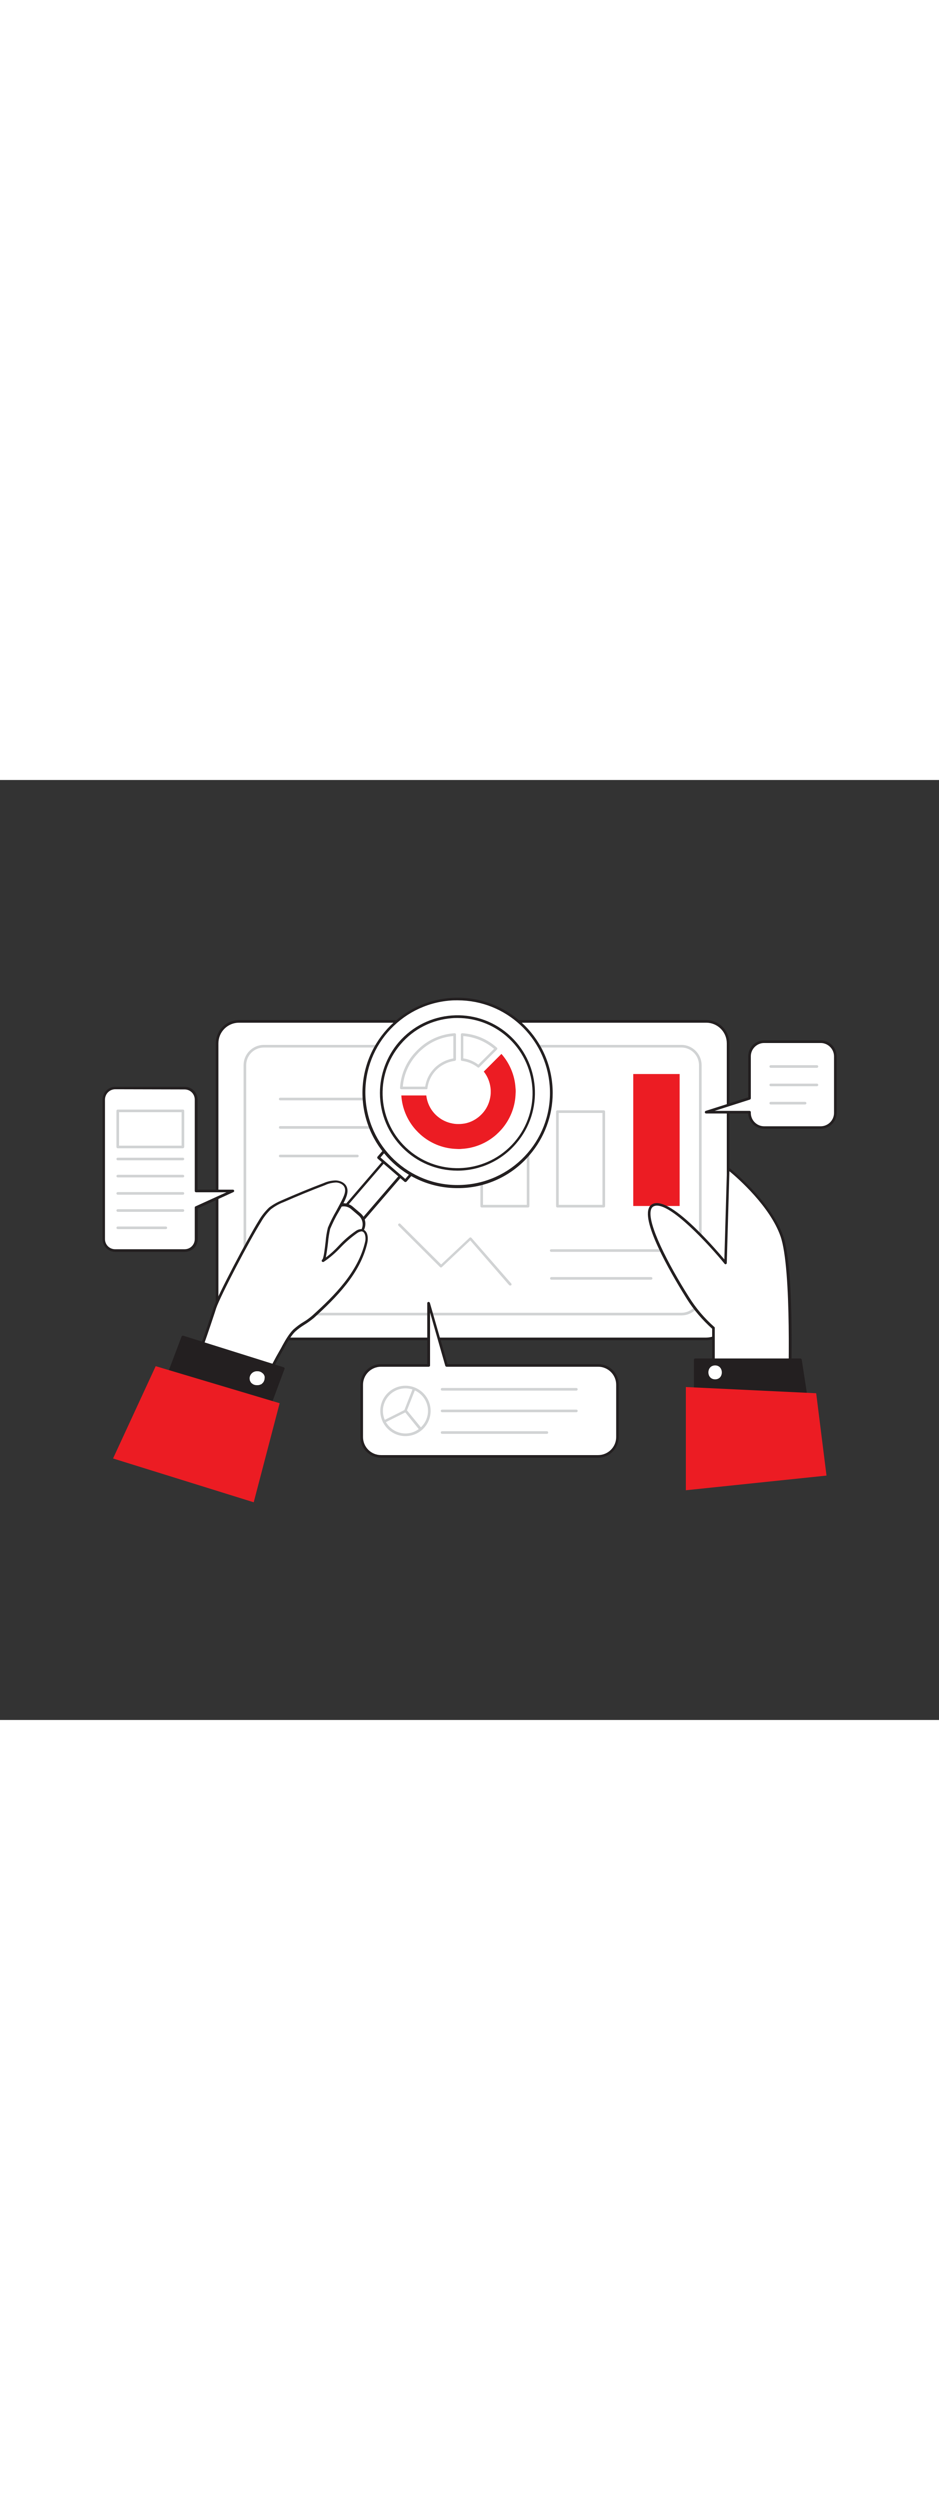 <svg xmlns="http://www.w3.org/2000/svg" xmlns:xlink="http://www.w3.org/1999/xlink" id="Layer_1" x="0px" y="0px" viewBox="0 0 500 500" style="width: 188px;" xml:space="preserve" data-imageid="report-analysis-2-17" class="illustrations_image"><rect x="0" y="0" width="500" height="500" fill="#333333" stroke="none"/><style type="text/css">	.st0_report-analysis-2-17{fill:#FFFFFF;}	.st1_report-analysis-2-17{fill:#231F20;}	.st2_report-analysis-2-17{fill:#D1D3D4;}	.st3_report-analysis-2-17{fill:none;}	.st4_report-analysis-2-17{fill:#68E1FD;}</style><g id="Tablet_report-analysis-2-17">	<path class="st0_report-analysis-2-17" d="M376,297.3H127.3c-6.5,0-11.7-5.2-11.7-11.7V140.1c0-6.5,5.2-11.7,11.7-11.7H376c6.5,0,11.7,5.2,11.7,11.7&#10;&#9;&#9;v145.6C387.7,292.1,382.5,297.3,376,297.3z"></path>	<path class="st1_report-analysis-2-17" d="M376,298H127.3c-6.8,0-12.4-5.5-12.4-12.4V140.1c0-6.8,5.5-12.4,12.4-12.4H376c6.8,0,12.4,5.5,12.4,12.4v145.6&#10;&#9;&#9;C388.4,292.5,382.9,298,376,298z M127.3,129.1c-6.1,0-11,4.9-11,11v145.5c0,6.1,4.9,11,11,11H376c6.1,0,11-4.9,11-11V140.1&#10;&#9;&#9;c0-6.1-4.9-11-11-11L127.3,129.1z"></path>	<path class="st0_report-analysis-2-17" d="M362.8,284.1H140.5c-5.6,0-10.1-4.5-10.1-10.1V151.7c0-5.6,4.5-10.1,10.1-10.1h222.3c5.6,0,10.1,4.5,10.1,10.1&#10;&#9;&#9;V274C373,279.5,368.4,284.1,362.8,284.1z"></path>	<path class="st2_report-analysis-2-17" d="M362.9,284.8H140.5c-6,0-10.8-4.8-10.8-10.8V151.7c0-6,4.9-10.8,10.8-10.8h222.3c6,0,10.8,4.9,10.8,10.8V274&#10;&#9;&#9;C373.6,280,368.8,284.8,362.9,284.8z M140.5,142.3c-5.2,0-9.4,4.2-9.4,9.4V274c0,5.2,4.2,9.4,9.4,9.4h222.3c5.2,0,9.4-4.2,9.4-9.4&#10;&#9;&#9;V151.7c0-5.2-4.2-9.4-9.4-9.4H140.5z"></path></g><g id="Text_report-analysis-2-17">	<line class="st3_report-analysis-2-17" x1="149.2" y1="169.6" x2="204.6" y2="169.6"></line>	<path class="st2_report-analysis-2-17" d="M204.6,170.4h-55.4c-0.4,0-0.7-0.3-0.7-0.7c0-0.4,0.3-0.7,0.7-0.7c0,0,0,0,0,0h55.4c0.4,0,0.7,0.3,0.7,0.7&#10;&#9;&#9;C205.3,170,205,170.3,204.6,170.4C204.6,170.4,204.6,170.4,204.6,170.4z"></path>	<line class="st3_report-analysis-2-17" x1="149.2" y1="184.8" x2="204.6" y2="184.8"></line>	<path class="st2_report-analysis-2-17" d="M204.6,185.5h-55.4c-0.4,0-0.7-0.3-0.7-0.7c0-0.4,0.3-0.7,0.7-0.7c0,0,0,0,0,0h55.4c0.4,0,0.7,0.3,0.7,0.7&#10;&#9;&#9;C205.3,185.2,205,185.5,204.6,185.5C204.6,185.5,204.6,185.5,204.6,185.5z"></path>	<line class="st3_report-analysis-2-17" x1="149.2" y1="200" x2="190.3" y2="200"></line>	<path class="st2_report-analysis-2-17" d="M190.3,200.7h-41.1c-0.4,0-0.7-0.3-0.7-0.7c0-0.4,0.3-0.7,0.7-0.7c0,0,0,0,0,0h41.1c0.4,0,0.7,0.3,0.7,0.7&#10;&#9;&#9;C191,200.4,190.7,200.7,190.3,200.7z"></path>	<line class="st3_report-analysis-2-17" x1="358.9" y1="250.3" x2="293.6" y2="250.3"></line>	<path class="st2_report-analysis-2-17" d="M358.9,251h-65.4c-0.4,0-0.7-0.3-0.7-0.7c0-0.4,0.3-0.7,0.7-0.7h65.4c0.4,0,0.7,0.3,0.7,0.7&#10;&#9;&#9;C359.6,250.7,359.3,251,358.9,251z"></path>	<line class="st3_report-analysis-2-17" x1="346.7" y1="265.1" x2="293.6" y2="265.1"></line>	<path class="st2_report-analysis-2-17" d="M346.7,265.8h-53.1c-0.4,0-0.7-0.3-0.7-0.7c0-0.4,0.3-0.7,0.7-0.7h53.1c0.4,0,0.7,0.3,0.7,0.7&#10;&#9;&#9;S347.1,265.8,346.7,265.8C346.7,265.8,346.7,265.8,346.7,265.8L346.7,265.8z"></path></g><g id="Bar_Chart_report-analysis-2-17">	<rect x="256.5" y="199.5" class="st0_report-analysis-2-17" width="24.7" height="27.2"></rect>	<path class="st2_report-analysis-2-17" d="M281.2,227.4h-24.7c-0.4,0-0.7-0.3-0.7-0.7v-27.2c0-0.4,0.3-0.7,0.7-0.7h24.7c0.4,0,0.7,0.3,0.7,0.7&#10;&#9;&#9;c0,0,0,0,0,0v27.2C281.9,227,281.6,227.4,281.2,227.4L281.2,227.4z M257.2,226h23.3v-25.8h-23.3L257.2,226z"></path>	<rect x="296.9" y="176.4" class="st0_report-analysis-2-17" width="24.7" height="50.3"></rect>	<path class="st2_report-analysis-2-17" d="M321.5,227.4h-24.7c-0.4,0-0.7-0.3-0.7-0.7c0,0,0,0,0,0v-50.3c0-0.4,0.3-0.7,0.7-0.7l0,0h24.7&#10;&#9;&#9;c0.4,0,0.7,0.3,0.7,0.7c0,0,0,0,0,0v50.3C322.2,227,321.9,227.4,321.5,227.4L321.5,227.4z M297.5,226h23.3v-48.9h-23.3L297.5,226z"></path>	<rect x="337.2" y="156.4" class="st4_report-analysis-2-17 targetColor" width="24.7" height="70.2" style="fill: rgb(236, 28, 35);"></rect></g><g id="Bubble_3_report-analysis-2-17">	<path class="st0_report-analysis-2-17" d="M437,139.2h-30.1c-4.3,0-7.8,3.5-7.8,7.8v22.3l-23.1,7.4h23.1v0.4c0,4.3,3.5,7.8,7.8,7.8H437&#10;&#9;&#9;c4.3,0,7.8-3.5,7.8-7.8V147C444.8,142.7,441.3,139.2,437,139.2C437,139.2,437,139.2,437,139.2z"></path>	<path class="st1_report-analysis-2-17" d="M437,185.5h-30.1c-4.6,0-8.3-3.6-8.5-8.1H376c-0.4,0-0.7-0.3-0.7-0.7c0-0.3,0.2-0.6,0.5-0.7l22.6-7.2V147&#10;&#9;&#9;c0-4.7,3.8-8.5,8.5-8.5H437c4.7,0,8.5,3.8,8.5,8.5v30.1C445.5,181.8,441.7,185.5,437,185.5z M380.5,176h18.6c0.4,0,0.7,0.3,0.7,0.7&#10;&#9;&#9;c0,0,0,0,0,0v0.4c0,3.9,3.2,7.1,7.1,7.1H437c3.9,0,7.1-3.2,7.1-7.1V147c0-3.9-3.2-7.1-7.1-7.1h-30.1c-3.9,0-7.1,3.2-7.1,7.1v22.3&#10;&#9;&#9;c0,0.3-0.2,0.6-0.5,0.7L380.5,176z"></path>	<path class="st2_report-analysis-2-17" d="M435,153.1h-24.6c-0.4,0-0.7-0.3-0.7-0.7s0.3-0.7,0.7-0.7c0,0,0,0,0,0H435c0.4,0,0.7,0.3,0.7,0.7&#10;&#9;&#9;S435.4,153.1,435,153.1C435,153.1,435,153.1,435,153.1z"></path>	<path class="st2_report-analysis-2-17" d="M435,162.9h-24.6c-0.4,0-0.7-0.3-0.7-0.7s0.3-0.7,0.7-0.7c0,0,0,0,0,0H435c0.4,0,0.7,0.3,0.7,0.7&#10;&#9;&#9;C435.7,162.6,435.4,162.9,435,162.9z"></path>	<path class="st2_report-analysis-2-17" d="M428.7,172.6h-18.3c-0.4,0-0.7-0.3-0.7-0.7s0.3-0.7,0.7-0.7c0,0,0,0,0,0h18.3c0.4,0,0.7,0.3,0.7,0.7&#10;&#9;&#9;C429.4,172.3,429.1,172.6,428.7,172.6z"></path></g><g id="Bubble_2_report-analysis-2-17">	<path class="st0_report-analysis-2-17" d="M124,218.5h-19.5V170c0-3.4-2.7-6.1-6.1-6.1c0,0,0,0,0,0h-37c-3.4,0-6.1,2.7-6.2,6.1c0,0,0,0,0,0v74.2&#10;&#9;&#9;c0,3.4,2.7,6.1,6.1,6.1h37c3.4,0,6.1-2.7,6.1-6.1v-16.8L124,218.5z"></path>	<path class="st1_report-analysis-2-17" d="M98.4,251h-37c-3.8,0-6.8-3.1-6.8-6.8V170c0-3.8,3.1-6.8,6.8-6.8h37c3.8,0,6.8,3.1,6.8,6.8v47.9H124&#10;&#9;&#9;c0.4,0,0.7,0.3,0.7,0.7c0,0.3-0.2,0.5-0.4,0.6l-19,8.7v16.3C105.3,248,102.2,251,98.4,251z M61.4,164.5c-3,0-5.4,2.4-5.5,5.4&#10;&#9;&#9;c0,0,0,0.1,0,0.1v74.2c0,3,2.4,5.4,5.4,5.4h37c3,0,5.4-2.4,5.4-5.4v-16.8c0-0.3,0.2-0.5,0.4-0.6l16.5-7.5h-16.2&#10;&#9;&#9;c-0.4,0-0.7-0.3-0.7-0.7V170c0-3-2.4-5.4-5.4-5.4L61.4,164.5z"></path>	<rect x="62.7" y="176" class="st0_report-analysis-2-17" width="34.7" height="19.2"></rect>	<path class="st2_report-analysis-2-17" d="M97.4,195.9H62.7c-0.4,0-0.7-0.3-0.7-0.7V176c0-0.4,0.3-0.7,0.7-0.7h34.7c0.4,0,0.7,0.3,0.7,0.7v19.2&#10;&#9;&#9;C98,195.6,97.7,195.9,97.4,195.9z M63.4,194.5h33.3v-17.8H63.4L63.4,194.5z"></path>	<path class="st2_report-analysis-2-17" d="M97.4,202.3H62.7c-0.4,0-0.7-0.3-0.7-0.7c0-0.4,0.3-0.7,0.7-0.7h34.7c0.4,0,0.7,0.3,0.7,0.7&#10;&#9;&#9;C98.1,202,97.7,202.3,97.4,202.3z"></path>	<path class="st2_report-analysis-2-17" d="M97.4,211.4H62.7c-0.4,0-0.7-0.3-0.7-0.7c0-0.4,0.3-0.7,0.7-0.7c0,0,0,0,0,0h34.7c0.4,0,0.7,0.3,0.7,0.7&#10;&#9;&#9;C98.1,211.1,97.8,211.4,97.4,211.4C97.4,211.4,97.4,211.4,97.4,211.4z"></path>	<path class="st2_report-analysis-2-17" d="M97.4,220.6H62.7c-0.4,0-0.7-0.3-0.7-0.7c0-0.4,0.3-0.7,0.7-0.7c0,0,0,0,0,0h34.7c0.4,0,0.7,0.3,0.7,0.7&#10;&#9;&#9;C98.1,220.3,97.8,220.6,97.4,220.6C97.4,220.6,97.4,220.6,97.4,220.6z"></path>	<path class="st2_report-analysis-2-17" d="M97.4,229.7H62.7c-0.4,0-0.7-0.3-0.7-0.7c0-0.4,0.3-0.7,0.7-0.7c0,0,0,0,0,0h34.7c0.4,0,0.7,0.3,0.7,0.7&#10;&#9;&#9;C98.1,229.4,97.8,229.7,97.4,229.7C97.4,229.7,97.4,229.7,97.4,229.7z"></path>	<path class="st2_report-analysis-2-17" d="M88.3,238.9H62.7c-0.4,0-0.7-0.3-0.7-0.7c0-0.4,0.3-0.7,0.7-0.7c0,0,0,0,0,0h25.6c0.4,0,0.7,0.3,0.7,0.7&#10;&#9;&#9;C89,238.6,88.7,238.9,88.3,238.9z"></path></g><g id="Bubble_1_report-analysis-2-17">	<path class="st0_report-analysis-2-17" d="M318.4,311.4h-80.7l-9.5-33.1v33.1h-25.3c-5.7,0-10.3,4.6-10.3,10.3l0,0v27.8c0,5.7,4.6,10.3,10.3,10.3h115.6&#10;&#9;&#9;c5.7,0,10.3-4.6,10.3-10.3c0,0,0,0,0,0v-27.8C328.7,316,324.1,311.4,318.4,311.4C318.4,311.4,318.4,311.4,318.4,311.4z"></path>	<path class="st1_report-analysis-2-17" d="M318.4,360.5H202.9c-6.1,0-11-4.9-11-11v-27.8c0-6.1,4.9-11,11-11h24.6v-32.4c0-0.4,0.3-0.6,0.6-0.7&#10;&#9;&#9;c0.3,0,0.7,0.2,0.8,0.5l9.4,32.6h80.2c6.1,0,11,4.9,11,11v27.8C329.4,355.6,324.5,360.5,318.4,360.5z M202.9,312.1&#10;&#9;&#9;c-5.3,0-9.6,4.3-9.6,9.6v27.8c0,5.3,4.3,9.6,9.6,9.6h115.6c5.3,0,9.6-4.3,9.6-9.6v-27.8c0-5.3-4.3-9.6-9.6-9.6h-80.7&#10;&#9;&#9;c-0.3,0-0.6-0.2-0.7-0.5l-8.1-28.3v28.1c0,0.4-0.3,0.7-0.7,0.7H202.9z"></path>	<path class="st2_report-analysis-2-17" d="M306.9,324.8h-71.5c-0.4,0-0.7-0.3-0.7-0.7c0-0.4,0.3-0.7,0.7-0.7h71.5c0.4,0,0.7,0.3,0.7,0.7&#10;&#9;&#9;S307.3,324.8,306.9,324.8C306.9,324.8,306.9,324.8,306.9,324.8z"></path>	<path class="st2_report-analysis-2-17" d="M306.9,336.3h-71.5c-0.4,0-0.7-0.3-0.7-0.7c0-0.4,0.3-0.7,0.7-0.7h71.5c0.4,0,0.7,0.3,0.7,0.7&#10;&#9;&#9;S307.3,336.3,306.9,336.3C306.9,336.3,306.9,336.3,306.9,336.3z"></path>	<path class="st2_report-analysis-2-17" d="M291.2,347.8h-55.8c-0.4,0-0.7-0.3-0.7-0.7c0-0.4,0.3-0.7,0.7-0.7h55.8c0.4,0,0.7,0.3,0.7,0.7&#10;&#9;&#9;S291.6,347.8,291.2,347.8C291.2,347.8,291.2,347.8,291.2,347.8z"></path>	<circle class="st0_report-analysis-2-17" cx="215.9" cy="335.6" r="12.7"></circle>	<path class="st2_report-analysis-2-17" d="M215.9,349c-7.4,0-13.4-6-13.4-13.4c0-7.4,6-13.4,13.4-13.4c7.4,0,13.4,6,13.4,13.4&#10;&#9;&#9;C229.3,343,223.3,349,215.9,349z M215.9,323.6c-6.6,0-12,5.4-12,12s5.4,12,12,12s12-5.4,12-12C227.9,329,222.5,323.6,215.9,323.6&#10;&#9;&#9;C215.9,323.6,215.9,323.6,215.9,323.6L215.9,323.6z"></path>	<polyline class="st0_report-analysis-2-17" points="220.4,324.1 215.9,335.6 223.9,345.4 &#9;"></polyline>	<path class="st2_report-analysis-2-17" d="M223.9,346.1c-0.2,0-0.4-0.1-0.5-0.3l-8-9.9c-0.2-0.2-0.2-0.5-0.1-0.7l4.5-11.5c0.1-0.4,0.5-0.5,0.9-0.4&#10;&#9;&#9;c0.4,0.1,0.5,0.6,0.4,0.9c0,0,0,0,0,0l-4.4,11.1l7.8,9.5c0.3,0.3,0.2,0.7-0.1,1c0,0,0,0,0,0C224.2,346.1,224.1,346.2,223.9,346.1z"></path>	<line class="st3_report-analysis-2-17" x1="215.9" y1="335.6" x2="204.5" y2="341.3"></line>	<path class="st2_report-analysis-2-17" d="M204.5,342c-0.3,0-0.5-0.1-0.6-0.4c-0.2-0.3,0-0.8,0.3-0.9l11.4-5.7c0.3-0.2,0.8,0,0.9,0.3&#10;&#9;&#9;c0.2,0.3,0,0.8-0.3,0.9c0,0,0,0,0,0l-11.4,5.7C204.7,342,204.6,342,204.5,342z"></path></g><path id="Line_chart_report-analysis-2-17" class="st2_report-analysis-2-17" d="M271.6,268.9c-0.2,0-0.4-0.1-0.5-0.2l-20.7-23.8l-15.1,14.2c-0.3,0.3-0.7,0.3-1,0c0,0,0,0,0,0&#10;&#9;l-22.1-22c-0.3-0.3-0.3-0.7,0-1c0.3-0.3,0.7-0.3,1,0c0,0,0,0,0,0l21.7,21.6l15.1-14.2c0.1-0.1,0.3-0.2,0.5-0.2&#10;&#9;c0.2,0,0.4,0.1,0.5,0.2l21.2,24.3c0.3,0.3,0.2,0.7,0,1c0,0,0,0,0,0C271.9,268.9,271.8,268.9,271.6,268.9z"></path><g id="magnifying_glass_report-analysis-2-17">	<path class="st0_report-analysis-2-17" d="M179.3,241.6l-0.5-0.4c-2.3-2-2.6-5.4-0.6-7.7v0l28.4-33l0,0l8.8,7.6l0,0l-28.4,33&#10;&#9;&#9;C185.1,243.3,181.6,243.6,179.3,241.6L179.3,241.6z"></path>	<path class="st1_report-analysis-2-17" d="M182.9,243.6c-1.5,0-2.9-0.5-4-1.5l-0.5-0.4l0,0c-2.6-2.2-2.9-6.1-0.7-8.7c0,0,0,0,0,0l28.4-33&#10;&#9;&#9;c0.3-0.3,0.7-0.3,1-0.1l8.8,7.6c0.3,0.2,0.3,0.7,0.1,1c0,0,0,0,0,0l-28.4,33c-1.1,1.2-2.6,2-4.2,2.1&#10;&#9;&#9;C183.2,243.6,183.1,243.6,182.9,243.6z M179.3,240.6l0.5,0.4c2,1.7,5,1.5,6.7-0.5c0,0,0,0,0,0l28-32.5l-7.8-6.7l-28,32.5&#10;&#9;&#9;C177,235.9,177.3,238.9,179.3,240.6L179.3,240.6z"></path>			<rect x="201.3" y="181.5" transform="matrix(0.653 -0.758 0.758 0.653 -67.303 234.941)" class="st0_report-analysis-2-17" width="42.6" height="18.8"></rect>	<path class="st1_report-analysis-2-17" d="M215.8,213.9c-0.2,0-0.3-0.1-0.4-0.2l-14.3-12.3c-0.3-0.3-0.3-0.7-0.1-1l27.8-32.3c0.1-0.1,0.3-0.2,0.5-0.2&#10;&#9;&#9;c0.2,0,0.4,0.1,0.5,0.2l14.3,12.3c0.3,0.3,0.3,0.7,0.1,1l-27.8,32.3C216.2,213.7,216.1,213.8,215.8,213.9L215.8,213.9z&#10;&#9;&#9; M202.6,200.8l13.2,11.4l26.9-31.2l-13.2-11.4L202.6,200.8z"></path>	<path class="st0_report-analysis-2-17" d="M143.2,287.3l-4.2-3.6c-2.8-2.4-3.1-6.6-0.7-9.4l39.7-46.1c2.4-2.8,6.6-3.1,9.4-0.7l4.2,3.6&#10;&#9;&#9;c2.8,2.4,3.1,6.6,0.7,9.4l-39.7,46.1C150.1,289.4,145.9,289.7,143.2,287.3z"></path>	<path class="st1_report-analysis-2-17" d="M147.5,289.6c-1.8,0-3.5-0.6-4.8-1.8l-4.2-3.6l0,0c-3.1-2.6-3.4-7.3-0.8-10.4l39.7-46.1&#10;&#9;&#9;c2.6-3.1,7.3-3.4,10.4-0.8l4.2,3.6c3.1,2.6,3.4,7.3,0.8,10.4l-39.7,46.1c-1.3,1.5-3.1,2.4-5,2.5L147.5,289.6z M139.4,283.2l4.2,3.6&#10;&#9;&#9;c2.5,2.1,6.2,1.8,8.4-0.6l39.7-46c2.1-2.5,1.8-6.2-0.6-8.4l-4.2-3.6c-2.5-2.1-6.2-1.8-8.4,0.6l-39.7,46.1&#10;&#9;&#9;C136.7,277.3,137,281.1,139.4,283.2L139.4,283.2z"></path>	<circle class="st0_report-analysis-2-17" cx="243.6" cy="166.5" r="50"></circle>	<path class="st1_report-analysis-2-17" d="M243.6,217.1c-28,0-50.6-22.8-50.6-50.7s22.8-50.6,50.7-50.6c28,0,50.6,22.8,50.6,50.7&#10;&#9;&#9;c0,12.1-4.4,23.8-12.3,33C272.4,210.8,258.3,217.2,243.6,217.1z M243.7,117.2c-1.2,0-2.5,0-3.7,0.1c-27.1,2-47.4,25.6-45.3,52.7&#10;&#9;&#9;s25.6,47.4,52.7,45.3c27.1-2,47.4-25.6,45.3-52.7C290.7,137,269.4,117.2,243.7,117.2z"></path>	<circle class="st0_report-analysis-2-17" cx="243.6" cy="166.5" r="40.6"></circle>	<path class="st1_report-analysis-2-17" d="M243.6,207.8c-22.8,0-41.3-18.5-41.3-41.3c0-9.9,3.6-19.5,10-27l0,0c14.9-17.3,41-19.2,58.2-4.4&#10;&#9;&#9;c17.3,14.9,19.2,41,4.4,58.2C267.1,202.5,255.6,207.8,243.6,207.8L243.6,207.8z M243.7,126.6c-1,0-2,0-3,0.1&#10;&#9;&#9;c-10.6,0.8-20.4,5.7-27.3,13.8l0,0c-14.4,16.7-12.5,41.9,4.2,56.3s41.9,12.5,56.3-4.2s12.5-41.9-4.2-56.3&#10;&#9;&#9;C262.4,130,253.2,126.6,243.7,126.6L243.7,126.6z M212.8,140L212.8,140z"></path></g><g id="Hands_report-analysis-2-17">	<path class="st0_report-analysis-2-17" d="M379.9,321.8v-30.3c-5.3-4.7-9.9-10-13.6-16c-6.2-9.9-28.1-46.3-18-49.6s38,30.9,38,30.9l1.4-50.2&#10;&#9;&#9;c0,0,21.9,17.1,28.5,35.9s3.9,89.3,3.9,89.3L379.9,321.8z"></path>	<path class="st1_report-analysis-2-17" d="M420.1,332.5c-0.1,0-0.1,0-0.2,0l-40.2-9.9c-0.3-0.1-0.5-0.4-0.5-0.7v-30c-5.2-4.7-9.8-10-13.5-15.9&#10;&#9;&#9;c-5.6-8.9-23.7-38.7-20.3-48c0.4-1.3,1.4-2.3,2.7-2.7c4.5-1.4,12.4,3.4,23.5,14.4c6.2,6.1,11.7,12.5,14.1,15.3l1.4-48.3&#10;&#9;&#9;c0-0.3,0.2-0.5,0.4-0.6c0.2-0.1,0.5-0.1,0.7,0.1c0.2,0.2,22.1,17.5,28.8,36.2s4,86.7,3.9,89.5c0,0.2-0.1,0.4-0.3,0.5&#10;&#9;&#9;C420.4,332.4,420.2,332.4,420.1,332.5z M380.6,321.3l38.9,9.6c0.3-8.1,2.2-70.9-3.9-88.2c-5.6-15.9-22.7-30.9-27.2-34.6l-1.4,48.8&#10;&#9;&#9;c0,0.4-0.3,0.7-0.7,0.7c-0.2,0-0.4-0.1-0.5-0.3c-7.7-9.4-29.4-33.3-37.3-30.7c-0.9,0.3-1.5,0.9-1.8,1.8&#10;&#9;&#9;c-2.5,6.9,9.3,29.5,20.2,46.7c3.7,5.9,8.2,11.2,13.4,15.8c0.2,0.1,0.3,0.3,0.3,0.5V321.3z"></path>	<polygon class="st1_report-analysis-2-17" points="426.2,308.4 370.2,308.4 370.2,332.4 431.8,343.9 &#9;"></polygon>	<path class="st1_report-analysis-2-17" d="M431.8,344.6h-0.1l-61.6-11.5c-0.3-0.1-0.6-0.4-0.6-0.7v-24c0-0.4,0.3-0.7,0.7-0.7h0h56c0.3,0,0.6,0.3,0.7,0.6&#10;&#9;&#9;l5.5,35.5c0,0.2,0,0.4-0.2,0.6C432.1,344.6,432,344.6,431.8,344.6z M370.9,331.9l60,11.2l-5.3-33.9h-54.7L370.9,331.9z"></path>	<polygon class="st4_report-analysis-2-17 targetColor" points="434.6,326.2 365.2,322.9 365.2,377.8 440.1,370 &#9;" style="fill: rgb(236, 28, 35);"></polygon>	<path class="st0_report-analysis-2-17" d="M142,318.4c2.3-5.1,4.9-10.1,7.8-15c2-3.4,4.1-7.7,6.9-10.5s7-4.6,10.2-7.5c12.2-11,24.5-23.4,28.2-39.5&#10;&#9;&#9;c0.6-2.6,0.1-6.3-2.5-6.4c-1,0-1.9,0.4-2.7,1c-6.6,4.3-11.4,11.4-17.8,15.4c1.7-1.1,2.2-14.7,3.2-17.4c2.1-5.2,5.3-10.1,7.8-15.2&#10;&#9;&#9;c1-2.1,2-4.4,1.1-6.6c-0.8-2-3-3.1-5.2-3.1c-2.1,0.1-4.2,0.6-6.2,1.4c-7.5,2.8-14.9,5.9-22.2,9.1c-2.4,0.9-4.7,2.2-6.8,3.8&#10;&#9;&#9;c-2.2,2-4,4.4-5.4,6.9c-5.6,8.9-21.6,39.2-24,46.1c-0.8,2.5-10.1,31-11.4,30.8L142,318.4z"></path>	<path class="st1_report-analysis-2-17" d="M142,319.1h-0.1l-39-6.7c-0.4-0.1-0.6-0.4-0.6-0.8c0-0.2,0.2-0.4,0.4-0.5c0.7-0.9,3.1-6.6,10.3-28.2&#10;&#9;&#9;c0.4-1.1,0.6-1.9,0.7-2.2c2.3-6.8,18.2-36.9,24-46.2c1.5-2.6,3.4-5,5.6-7.1c2.1-1.6,4.5-2.9,6.9-3.9c7.3-3.2,14.8-6.3,22.2-9.1&#10;&#9;&#9;c2-0.9,4.3-1.4,6.5-1.4c2.2,0.1,4.9,1.2,5.8,3.6s-0.1,4.9-1.1,7.1s-2.3,4.3-3.4,6.3c-1.7,2.8-3.1,5.8-4.4,8.8&#10;&#9;&#9;c-0.5,2.3-0.9,4.6-1.1,7c-0.3,2.8-0.7,5.5-1.2,8.2c2.5-1.9,4.8-4,6.9-6.3c2.7-2.9,5.7-5.5,8.9-7.7c0.9-0.7,2-1.1,3.1-1.1&#10;&#9;&#9;c0.9,0,1.8,0.5,2.4,1.3c1.2,1.5,1.2,4.1,0.8,6c-3.7,16.4-16.7,29.2-28.4,39.9c-1.6,1.3-3.2,2.5-5,3.6c-1.8,1.1-3.6,2.4-5.1,3.8&#10;&#9;&#9;c-2.1,2.1-3.9,5.3-5.5,8.1c-0.4,0.8-0.8,1.5-1.2,2.2c-2.8,4.8-5.4,9.8-7.7,14.9C142.5,319,142.3,319.1,142,319.1z M104.2,311.2&#10;&#9;&#9;l37.4,6.4c2.3-5,4.8-9.8,7.6-14.6c0.4-0.7,0.8-1.4,1.2-2.2c1.6-2.9,3.5-6.2,5.8-8.5c1.7-1.5,3.5-2.9,5.4-4c1.7-1,3.3-2.2,4.8-3.5&#10;&#9;&#9;c11.6-10.5,24.3-23.1,28-39.1c0.4-1.5,0.3-3.7-0.6-4.9c-0.3-0.4-0.8-0.7-1.3-0.7c-0.8,0.1-1.6,0.4-2.3,0.9c-3.1,2.2-6,4.7-8.7,7.5&#10;&#9;&#9;c-2.7,2.9-5.8,5.6-9.1,7.8c-0.3,0.2-0.8,0.1-1-0.2c-0.2-0.3-0.1-0.8,0.2-1l0,0c0.8-0.6,1.4-6.3,1.8-9.7c0.2-2.5,0.6-4.9,1.2-7.3&#10;&#9;&#9;c1.3-3.1,2.8-6.1,4.5-9c1.1-2.1,2.3-4.2,3.3-6.3s1.8-4.2,1.1-6s-2.8-2.6-4.5-2.7c-2,0.1-4.1,0.5-5.9,1.4&#10;&#9;&#9;c-7.4,2.8-14.9,5.9-22.2,9.1c-2.4,0.9-4.6,2.2-6.6,3.7c-2.1,2-3.9,4.3-5.3,6.8c-5.8,9.2-21.6,39.2-23.9,45.9l-0.7,2.2&#10;&#9;&#9;C108.1,302.2,105.5,308.9,104.2,311.2z"></path>	<polygon class="st1_report-analysis-2-17" points="150.8,313.1 97.3,296.4 88.3,320.1 142.8,334.4 &#9;"></polygon>	<path class="st1_report-analysis-2-17" d="M142.8,335.1c-0.1,0-0.1,0-0.2,0l-54.5-14.3c-0.2-0.1-0.4-0.2-0.4-0.4c-0.1-0.2-0.1-0.4,0-0.6l9-23.8&#10;&#9;&#9;c0.1-0.3,0.5-0.5,0.9-0.4l53.5,16.8c0.2,0.1,0.3,0.2,0.4,0.4c0.1,0.2,0.1,0.4,0,0.5l-7.9,21.2C143.4,334.9,143.1,335.1,142.8,335.1&#10;&#9;&#9;z M89.2,319.6l53.1,13.9l7.5-19.9l-52.1-16.4L89.2,319.6z"></path>	<polygon class="st4_report-analysis-2-17 targetColor" points="148.9,331.5 82.9,311.8 60.2,360.9 135.1,384.2 &#9;" style="fill: rgb(236, 28, 35);"></polygon>	<path class="st0_report-analysis-2-17" d="M140.9,317.2c-0.2-0.6-0.5-1.2-1-1.6l-0.8-0.6c-0.6-0.3-1.2-0.5-1.9-0.5h-0.6c-2,0.1-3.6,1.7-3.7,3.7l0.1,1&#10;&#9;&#9;c0.2,0.6,0.5,1.2,0.9,1.6l0.8,0.6c0.6,0.3,1.2,0.5,1.9,0.5h0.6c0.5,0,1-0.1,1.4-0.3c0.5-0.1,0.9-0.4,1.2-0.8&#10;&#9;&#9;c0.4-0.3,0.6-0.7,0.8-1.2c0.2-0.4,0.3-0.9,0.3-1.4C141,317.9,140.9,317.5,140.9,317.2z"></path>	<path class="st0_report-analysis-2-17" d="M380.8,311.4c-4.8,0-4.8,7.4,0,7.4S385.5,311.4,380.8,311.4z"></path></g><g id="Pie_Chart_report-analysis-2-17">	<path class="st2_report-analysis-2-17" d="M227,164.5h-13.3c-0.2,0-0.4-0.1-0.5-0.2c-0.1-0.1-0.2-0.3-0.2-0.5c0.4-6.9,3.1-13.4,7.7-18.5&#10;&#9;&#9;c0.9-1,1.9-2,2.9-2.9c5.1-4.6,11.7-7.3,18.5-7.7c0.4,0,0.7,0.3,0.7,0.6c0,0,0,0,0,0.1v13.3c0,0.4-0.3,0.6-0.6,0.7&#10;&#9;&#9;c-3.1,0.4-5.9,1.6-8.4,3.5c-1,0.8-1.9,1.7-2.7,2.7c-1.9,2.4-3.1,5.3-3.5,8.4C227.7,164.3,227.4,164.5,227,164.5z M214.5,163.1h11.9&#10;&#9;&#9;c0.5-3.1,1.7-6,3.7-8.4c0.9-1.1,1.8-2.1,2.9-2.9c2.4-1.9,5.4-3.2,8.4-3.7v-11.9c-6.3,0.5-12.2,3.1-16.9,7.3l0,0&#10;&#9;&#9;c-1,0.8-1.9,1.8-2.7,2.7C217.6,150.9,215,156.8,214.5,163.1L214.5,163.1z M224,142.9L224,142.9z"></path>	<path class="st4_report-analysis-2-17 targetColor" d="M274.5,163.8c-0.4-6.7-3.1-13.1-7.5-18.1l-9.4,9.4c2,2.5,3.2,5.5,3.6,8.7c0.1,0.7,0.1,1.3,0.1,2&#10;&#9;&#9;c0,0.7,0,1.3-0.1,2c-0.4,3.2-1.6,6.2-3.6,8.7c-0.8,1-1.8,2-2.8,2.8c-2.5,2-5.5,3.3-8.7,3.6c-0.7,0.1-1.3,0.1-2,0.1&#10;&#9;&#9;c-0.7,0-1.3,0-2-0.1c-3.2-0.4-6.2-1.6-8.7-3.6c-3.6-2.8-5.9-7-6.4-11.5h-13.3c0.4,6.7,3.1,13.1,7.5,18.1c0.9,1,1.8,1.9,2.8,2.8&#10;&#9;&#9;c5,4.4,11.4,7.1,18.1,7.5c0.7,0,1.3,0.1,2,0.1c0.7,0,1.3,0,2-0.1c6.7-0.4,13.1-3.1,18.1-7.5c1-0.9,1.9-1.8,2.8-2.8&#10;&#9;&#9;c4.4-5,7.1-11.4,7.5-18.1c0-0.7,0.1-1.3,0.1-2S274.6,164.5,274.5,163.8z" style="fill: rgb(236, 28, 35);"></path>	<path class="st2_report-analysis-2-17" d="M254.8,153c-0.2,0-0.3-0.1-0.4-0.1c-2.4-1.9-5.3-3.1-8.4-3.5c-0.4,0-0.6-0.3-0.6-0.7v-13.3&#10;&#9;&#9;c0-0.4,0.3-0.7,0.7-0.7c0,0,0,0,0,0c6.9,0.4,13.4,3.1,18.5,7.7c0.3,0.3,0.3,0.7,0,1c0,0,0,0,0,0l-9.4,9.4&#10;&#9;&#9;C255.2,152.9,255,153,254.8,153z M246.8,148.1c2.9,0.4,5.6,1.6,7.9,3.3l8.4-8.4c-4.6-3.9-10.3-6.3-16.4-6.8V148.1z"></path></g></svg>